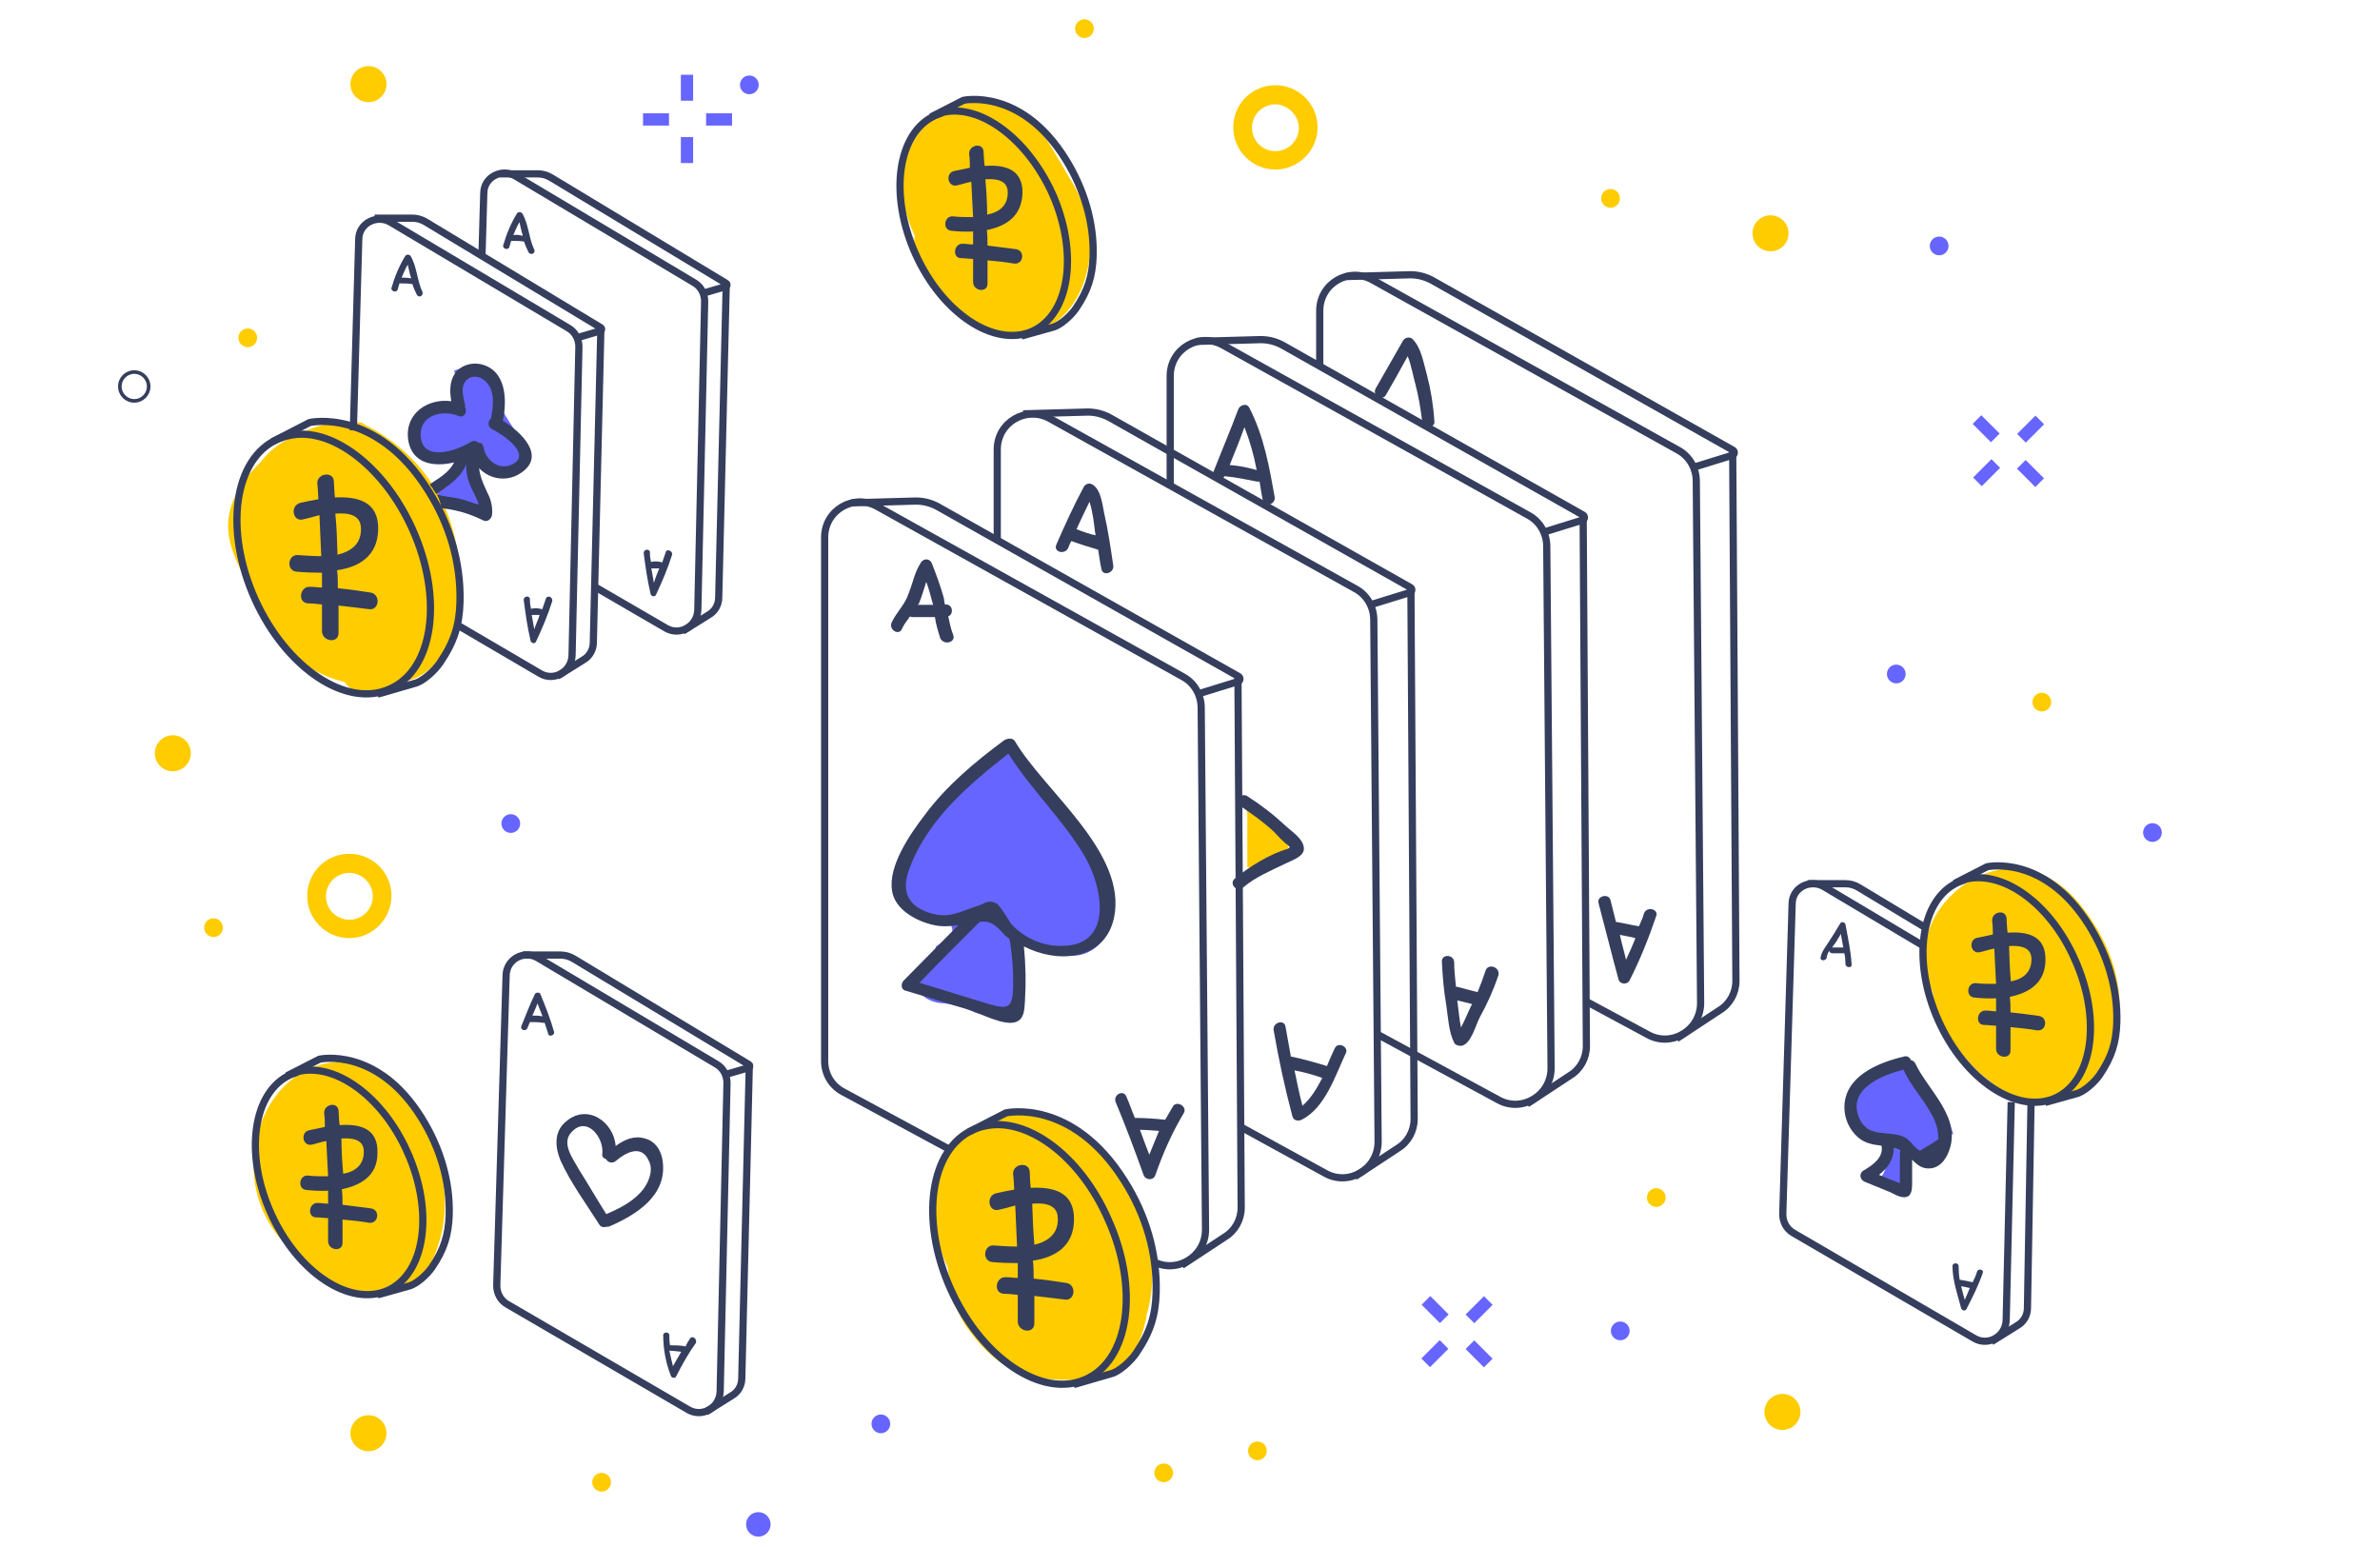 <svg width="1000" height="650" xmlns="http://www.w3.org/2000/svg" xmlns:svg="http://www.w3.org/2000/svg" xmlns:xlink="http://www.w3.org/1999/xlink">
 <rect width="100%" height="100%" fill="#333333" stroke="none"/>
 <!-- Created with SVG-edit - http://svg-edit.googlecode.com/ -->
 <defs>
  <symbol y="0px" x="0px" id="svg_33" xmlns:xlink="http://www.w3.org/1999/xlink" xmlns="http://www.w3.org/2000/svg">
   <style type="text/css">.st0{fill:#FFFFFF;}
	.st1{fill:#6665FF;}
	.st2{fill:#FFCC00;}
	.st3{fill:#FFFFFF;stroke:#353E5D;stroke-miterlimit:10;}
	.st4{fill:none;stroke:#353E5D;stroke-width:2;stroke-miterlimit:10;}
	.st5{fill:#353E5D;}
	.st6{fill:#FFFFFF;stroke:#000000;stroke-miterlimit:10;}</style>
   <rect height="496.9" width="800" class="st0" y="3.2"/>
   <g>
    <g>
     <rect height="3.4" width="7.2" class="st1" transform="matrix(0.707 -0.707 0.707 0.707 -152.692 444.682)" y="405" x="456.8"/>
    </g>
    <g>
     <rect height="3.4" width="7.2" class="st1" transform="matrix(0.707 -0.707 0.707 0.707 -140.48 449.8)" y="392.8" x="469.1"/>
    </g>
    <g>
     <rect height="7.2" width="3.4" class="st1" transform="matrix(0.707 -0.707 0.707 0.707 -149.113 453.435)" y="403.1" x="471"/>
    </g>
    <g>
     <rect height="7.2" width="3.4" class="st1" transform="matrix(0.707 -0.707 0.707 0.707 -143.995 441.219)" y="390.8" x="458.8"/>
    </g>
   </g>
   <g>
    <g>
     <rect height="3.4" width="7.2" class="st1" transform="matrix(0.707 -0.707 0.707 0.707 64.981 481.366)" y="160.5" x="610"/>
    </g>
    <g>
     <rect height="3.4" width="7.2" class="st1" transform="matrix(0.707 -0.707 0.707 0.707 77.123 486.455)" y="148.4" x="622.2"/>
    </g>
    <g>
     <rect height="7.2" width="3.4" class="st1" transform="matrix(0.707 -0.707 0.707 0.707 68.529 490.081)" y="158.7" x="624"/>
    </g>
    <g>
     <rect height="7.2" width="3.4" class="st1" transform="matrix(0.707 -0.707 0.707 0.707 73.688 477.721)" y="146.3" x="611.7"/>
    </g>
   </g>
   <g>
    <circle r="5" cy="422.9" cx="556.8" class="st2"/>
   </g>
   <g>
    <circle r="5" cy="95.8" cx="553.5" class="st2"/>
   </g>
   <g>
    <circle r="5" cy="240.1" cx="110.1" class="st2"/>
   </g>
   <g>
    <circle r="5" cy="54.4" cx="164.4" class="st2"/>
   </g>
   <g>
    <circle r="5" cy="428.8" cx="164.4" class="st2"/>
   </g>
   <g>
    <circle r="2.6" cy="225.9" cx="628.8" class="st2"/>
   </g>
   <g>
    <circle r="2.6" cy="86.1" cx="509.1" class="st2"/>
   </g>
   <g>
    <circle r="2.6" cy="39" cx="363.1" class="st2"/>
   </g>
   <g>
    <circle r="2.6" cy="124.8" cx="130.9" class="st2"/>
   </g>
   <g>
    <circle r="2.6" cy="288.5" cx="121.4" class="st2"/>
   </g>
   <g>
    <circle r="2.6" cy="442.4" cx="229.1" class="st2"/>
   </g>
   <g>
    <circle r="2.6" cy="439.8" cx="385.1" class="st2"/>
   </g>
   <g>
    <circle r="2.6" cy="363.4" cx="521.8" class="st2"/>
   </g>
   <g>
    <circle r="2.6" cy="433.7" cx="411.1" class="st2"/>
   </g>
   <g>
    <circle r="2.6" cy="218.1" cx="588.4" class="st1"/>
   </g>
   <g>
    <circle r="2.6" cy="259.6" cx="203.9" class="st1"/>
   </g>
   <g>
    <circle r="2.6" cy="54.6" cx="270.1" class="st1"/>
   </g>
   <g>
    <circle r="2.6" cy="400.4" cx="511.8" class="st1"/>
   </g>
   <g>
    <circle r="2.6" cy="426.2" cx="306.6" class="st1"/>
   </g>
   <g>
    <circle r="2.6" cy="99.3" cx="600.3" class="st1"/>
   </g>
   <g>
    <circle r="2.6" cy="262.1" cx="659.5" class="st1"/>
   </g>
   <g>
    <circle r="3.4" cy="454.1" cx="272.6" class="st1"/>
   </g>
   <g>
    <path d="m159.1,291.4c-6.4,0 -11.7,-5.2 -11.7,-11.7s5.2,-11.7 11.7,-11.7c6.4,0 11.7,5.2 11.7,11.7c-0.1,6.5 -5.4,11.7 -11.7,11.7zm0,-18.1c-3.6,0 -6.5,2.9 -6.5,6.5s2.9,6.5 6.5,6.5s6.5,-2.9 6.5,-6.5s-3,-6.5 -6.5,-6.5z" class="st2"/>
   </g>
   <g>
    <path d="m416.1,78.1c-6.4,0 -11.7,-5.2 -11.7,-11.7s5.2,-11.7 11.7,-11.7c6.4,0 11.7,5.2 11.7,11.7s-5.4,11.7 -11.7,11.7zm0,-18.1c-3.6,0 -6.5,2.9 -6.5,6.5c0,3.6 2.9,6.5 6.5,6.5s6.5,-2.9 6.5,-6.5c0,-3.5 -3.2,-6.5 -6.5,-6.5z" class="st2"/>
   </g>
   <g>
    <g>
     <rect height="7.2" width="3.4" class="st1" y="69.1" x="251.1"/>
    </g>
    <g>
     <rect height="7.2" width="3.4" class="st1" y="51.8" x="251.1"/>
    </g>
    <g>
     <rect height="3.4" width="7.2" class="st1" y="62.5" x="258.1"/>
    </g>
    <g>
     <rect height="3.4" width="7.2" class="st1" y="62.5" x="240.6"/>
    </g>
   </g>
   <path d="m368.7,284.2c0.2,-0.2 0.2,-0.5 0.3,-0.7c-2.4,-10.2 -7.2,-19.3 -12.4,-28.9c-0.3,-0.5 -0.5,-1.2 -0.7,-1.7c-2.1,-1.7 -4.1,-3.4 -6.2,-5.2c-0.2,-0.2 -0.3,-0.2 -0.5,-0.3c-0.9,-6.4 -8.4,-11.2 -14.3,-5.3c-5.7,5.9 -11.2,11.9 -16,18.2c-3.3,4.3 -7.1,9.1 -7.2,15c0,3.1 1,5.9 2.9,7.9c1.2,0.2 2.4,0.5 3.6,1c1.2,0.7 2.2,1.7 2.8,2.8c0.5,0.2 1,0.2 1.5,0.2l0.2,-0.2c2.8,-1.9 5.3,2.8 2.6,4.5c-1,0.7 -2.2,1.4 -3.4,2.2c-0.2,0.9 -0.5,1.5 -0.9,2.2c-1.7,2.8 -3.6,5.3 -5.3,8.3c1.4,2.8 4,4.8 7.2,5.2c3.1,0.2 5.9,0.9 8.8,2.2c6,2.9 12.4,-0.5 12.9,-7.4c0.2,-3.4 0.7,-7.2 1.5,-10.8c0.5,0.2 1,0.3 1.4,0.5c2.2,0.5 4.8,0.5 7.1,0.2c6.3,5.9 17.8,-1.3 14.1,-9.9z" class="st1"/>
   <path d="m578.5,343.7l0,0c7.2,1.5 9.8,12 4,15.5c1,1 2.2,1.9 3.6,2.2c1.7,0.5 3.3,0.3 4.8,-0.2c-2.1,-5.5 3.6,-13.1 10.7,-11.5c-3.1,-0.7 -1.5,-0.9 0.7,-2.8c0.7,-0.5 1.2,-0.9 1.9,-1.2c-0.5,-1.4 -0.9,-2.6 -1,-3.1c-0.2,-0.7 -0.5,-1.4 -0.9,-1.9c-0.3,-0.3 -0.7,-0.7 -1.2,-0.9c-1.2,-0.9 -2.4,-1.5 -3.1,-2.9c-1.2,-2.2 -0.9,-4.8 -2.6,-7.1c-2.1,-2.8 -4.8,-4.6 -8.6,-4.1c-2.4,0.3 -5,1.9 -6.2,4c-4.7,2.3 -6.3,10.4 -2.1,14z" class="st1"/>
   <path d="m203.6,148.3c-1.7,-2.6 -2.4,-3.8 -2.4,-7.1c0,-1.2 0,-2.4 -0.2,-3.3c-1.7,-2.4 -4.1,-4 -7.1,-4.5c-1.9,-0.3 -4,-0.2 -5.7,0.5c0.5,1.9 0.7,3.8 0,5.5l0,1.2c0,1.9 -2.2,3.1 -3.8,2.4c-0.9,0.7 -1.5,1.5 -1.4,2.8c0.3,3.1 -4.1,3.3 -5,0.7c-1.5,3.1 -0.7,7.4 1.7,9.8c1,1 2.4,1.7 3.6,2.1c0.5,-0.2 0.9,-0.5 1.4,-0.7c1.2,-0.7 2.8,-0.3 3.4,1c0.7,1.2 0.2,2.9 -1,3.4c-1.7,0.9 -3.6,1.9 -5.2,3.1c-0.2,0.2 -0.3,0.2 -0.5,0.2c0.5,3.1 2.9,5.7 6.2,6.9c3.1,1.2 6.5,0.5 9.3,-1.2c0,-0.9 0,-1.9 0.2,-2.8c-1,-1 -1.9,-2.1 -2.8,-3.1c-1.4,-1.9 -0.2,-5.2 2.6,-4.3c11.5,3.7 11.7,-5.6 6.7,-12.6z" class="st1"/>
   <path d="m186.2,143.3c-8.3,0 -10.3,9.6 -6.4,14.5c0.5,-0.2 1,-0.3 1.5,-0.2c1.7,0.3 3.8,0.9 5.3,0c1.7,-1 3.3,0.2 3.6,1.7c6.7,-3.7 5.4,-16 -4,-16z" class="st1"/>
   <path d="m189.6,190.4c-0.3,-17.7 -9.8,-33 -25.5,-41.1c-0.5,-0.3 -1,-0.5 -1.4,-0.9c-7.1,-1.2 -14.1,1 -20.8,4.6c-3.3,1.7 -5.7,4 -7.6,6.5c-2.4,2.2 -4.6,5 -6.4,8.3c-6.4,12 1.2,20.5 5.9,31.3c4.8,11.4 13.6,18.8 23.9,21.2c1.9,2.6 5,4.1 8.8,2.8c2.2,-0.9 4.5,-1.7 6.7,-2.6l0,0c2.1,-0.5 4.3,-1 6,-2.2c4,-2.4 6.7,-6.4 8.3,-10.7c1.5,-4.1 2.2,-9.1 2.6,-14.1c-0.2,-0.7 -0.4,-1.7 -0.5,-3.1z" class="st2"/>
   <path d="m364.4,94.3c-0.7,-5.2 -2.9,-9.8 -5.7,-14.3c-2.9,-4.8 -6.2,-11.2 -10,-15.3c-6.7,-7.2 -22.7,-6.9 -29.3,0.3c-8.4,9.3 -8.4,20.8 -3.4,31.5c0,0.5 -0.2,1.2 -0.2,1.7c0,7.7 5.7,12 10.7,17.2c0.7,0.7 1.4,1.4 2.2,1.7c5.3,5.2 12.6,8.1 20.3,6.2c12.4,-3.2 17.1,-18 15.4,-29z" class="st2"/>
   <path d="m640.7,283.7c-7.1,-9.8 -17.7,-14.8 -29.3,-9.5c-10,4.6 -16.9,15.1 -14.8,26.3c0.3,2.1 1,4 1.9,5.9c0.3,3.4 1.2,6.5 2.4,8.8c5.5,9.6 15.5,21 27.2,21.7c12.2,0.9 20.1,-8.8 21.9,-20.1c1.7,-12.7 -2,-23.2 -9.3,-33.1z" class="st2"/>
   <path d="m348.1,339.4c-6.2,-1.2 -11.4,1.4 -14.5,5.5c-13.1,5 -15.3,24.1 -8.4,37.9c0.5,6.4 2.1,12.6 6.2,17.9c7.6,10 14.8,13.4 27.2,13.3c4.8,0 10,0.3 14.1,-2.6c4.3,-3.1 6.2,-9 7.4,-13.9c0.2,-0.5 0.2,-0.9 0.2,-1.4c6.9,-22.1 -9.1,-52.4 -32.2,-56.7z" class="st2"/>
   <path d="m182.4,349.1c-4.1,-10.3 -9,-21.2 -21,-23.1c-24.4,-3.6 -36,26.2 -24.3,44.9c4.8,7.7 15.7,17.7 25.1,18.6c3.6,0.3 6.5,-0.5 8.8,-2.1c3.6,0.9 7.9,-0.2 9.8,-3.8c5.9,-11.1 6.3,-22.8 1.6,-34.5z" class="st2"/>
   <path d="m409.6,255.6c0,-0.3 0,-0.3 0,0c-0.7,0 -1.2,0.2 -1.5,0.3c0,0.3 0.2,0.7 0.2,1l0,14.8c1,0.3 2.1,0.7 3.4,0.7c5.3,0 8.1,-4.1 8.3,-8.3c-3.4,-3 -6.9,-5.7 -10.4,-8.5z" class="st2"/>
   <circle r="4" cy="138.3" cx="99.4" class="st3"/>
   <path d="m202.6,301.7l-2.6,86.1c0,2.1 1,4.1 2.9,5.2l50.3,29.3c3.8,2.2 8.6,-0.5 8.8,-5l1.9,-85.7c0,-2.1 -1,-4.1 -2.9,-5.2l-49.4,-29.4c-4,-2.5 -8.9,0.3 -9,4.7z" class="st4"/>
   <path d="m207.2,296.1l10.5,0c1.2,0 2.4,0.3 3.6,1l48.7,29.4c0.3,0.2 0.3,0.7 -0.2,0.9l-6.5,1.9" class="st4"/>
   <path d="m270.1,326.3l-2.1,87.3c0,1.9 -1,3.8 -2.8,4.8l-7.2,4.5" class="st4"/>
   <path d="m596,293.6l-27.7,-16.5c-3.8,-2.2 -8.8,0.3 -8.8,4.8l-2.6,86.1c0,2.1 1,4.1 2.9,5.2l50.3,29.3c3.8,2.2 8.6,-0.5 8.8,-5l1.4,-60.6" class="st4"/>
   <path d="m563.8,276.3l10.5,0c1.2,0 2.4,0.3 3.6,1l18.6,11.2" class="st4"/>
   <path d="m625.8,337l-1,57.1c0,1.9 -1,3.8 -2.8,4.8l-7.2,4.5" class="st4"/>
   <path d="m189.4,204.7l22.7,13.3c3.8,2.2 8.6,-0.5 8.8,-5l1.9,-85.7c0,-2.1 -1,-4.1 -2.9,-5.2l-49.4,-29.4c-3.8,-2.2 -8.8,0.3 -8.8,4.8l-1.5,53" class="st4"/>
   <path d="m166.1,91.6l10.5,0c1.2,0 2.4,0.3 3.6,1l48.7,29.4c0.3,0.2 0.3,0.7 -0.2,0.9l-6.5,1.9" class="st4"/>
   <path d="m228.9,122.1l-2.1,87.3c0,1.9 -1,3.8 -2.8,4.8l-7.2,4.5" class="st4"/>
   <path d="m227.2,193.9l19.8,11.5c3.8,2.2 8.6,-0.5 8.8,-5l1.9,-85.7c0,-2.1 -1,-4.1 -2.9,-5.2l-49.6,-29.6c-3.8,-2.2 -8.8,0.3 -8.8,4.8l-0.5,17.2" class="st4"/>
   <path d="m200.9,79.3l10.5,0c1.2,0 2.4,0.3 3.6,1l48.7,29.4c0.3,0.2 0.3,0.7 -0.2,0.9l-6.5,1.9" class="st4"/>
   <path d="m263.7,109.6l-2.1,87.3c0,1.9 -1,3.8 -2.8,4.8l-7.2,4.5" class="st4"/>
   <path d="m382.1,381.1c6.5,3.6 14.6,-1.2 14.6,-8.8l-1.2,-144.8c0,-3.6 -1.9,-6.9 -5,-8.6l-84.9,-47.3c-6.5,-3.6 -14.6,1 -14.6,8.6l0,145.3c0,3.6 1.9,6.9 5.2,8.6l29.6,16" class="st4"/>
   <path d="m298.4,170.6l17.9,-0.5c2.1,0 4.1,0.5 6,1.5l83.6,47.2c0.5,0.3 0.5,1.2 -0.2,1.4l-11,3.4" class="st4"/>
   <path d="m405.7,218.7l0.9,147.5c0,3.3 -1.7,6.4 -4.5,8.1l-12,7.9" class="st4"/>
   <path d="m406.1,343.6l23.9,13.1c6.5,3.6 14.6,-1.2 14.6,-8.8l-1.2,-144.8c0,-3.6 -1.9,-6.9 -5,-8.6l-84.9,-47.3c-6.5,-3.6 -14.6,1 -14.6,8.6l0,25.1" class="st4"/>
   <path d="m346.1,145.9l17.9,-0.5c2.1,0 4.1,0.5 6,1.5l83.6,47.2c0.5,0.3 0.5,1.2 -0.2,1.4l-11,3.4" class="st4"/>
   <path d="m453.7,194.1l0.9,147.5c0,3.3 -1.7,6.4 -4.5,8.1l-12,7.9" class="st4"/>
   <path d="m444.4,318.1l33.6,18.2c6.5,3.6 14.6,-1.2 14.6,-8.8l-1.2,-144.8c0,-3.6 -1.9,-6.9 -5,-8.6l-84.9,-47.3c-6.5,-3.6 -14.6,1 -14.6,8.6l0,30.1" class="st4"/>
   <path d="m394.1,125.8l17.9,-0.5c2.1,0 4.1,0.5 6,1.5l83.5,47.2c0.5,0.3 0.5,1.2 -0.2,1.4l-11,3.4" class="st4"/>
   <path d="m501.5,173.9l0.9,147.5c0,3.3 -1.7,6.4 -4.5,8.1l-12,7.9" class="st4"/>
   <path d="m502.6,309.1l16.9,9.1c6.5,3.6 14.6,-1.2 14.6,-8.8l-1.2,-144.8c0,-3.6 -1.9,-6.9 -5,-8.6l-84.9,-47.3c-6.5,-3.6 -14.6,1 -14.6,8.6l0,15" class="st4"/>
   <path d="m435.6,107.8l17.9,-0.5c2.1,0 4.1,0.5 6,1.5l83.6,47.2c0.5,0.3 0.5,1.2 -0.2,1.4l-11,3.4" class="st4"/>
   <path d="m543,155.8l0.9,147.5c0,3.3 -1.7,6.4 -4.5,8.1l-12,7.9" class="st4"/>
   <path d="m246.1,353.7c-0.3,-3.1 -1.9,-5.9 -5,-6.7c-2.9,-0.9 -5.7,0.3 -8.1,2.1c-0.5,-6.7 -7.9,-12 -13.9,-6.7c-3.3,2.8 -2.9,7.1 -1.4,10.7c2.8,6.2 7.1,12 10.7,17.7c0.5,0.9 1.4,0.9 2.1,0.7c0.3,0 0.7,0 1,-0.2c7.1,-3.1 15.6,-8.3 14.6,-17.6zm-6.2,8.3c-2.6,2.8 -6,4.5 -9.5,6c-2.6,-4.1 -5,-8.3 -7.6,-12.4c-1.5,-2.8 -5,-7.2 -2.1,-10.3c4.3,-4.8 9.1,1.5 8.6,5.9c-0.2,0.9 0.5,1.4 1,1.5c0.5,0.9 1.7,1.4 2.8,0.5c2.8,-2.4 7.1,-4.6 9.1,0c1.5,2.8 -0.3,6.7 -2.3,8.8z" class="st5"/>
   <path d="m593.7,326.2c-0.3,-0.5 -0.7,-0.9 -1.2,-0.9c-0.3,-0.7 -1,-1.4 -2.1,-1c-7.2,1.7 -16.4,5.5 -16.4,14.1c0,3.1 1.4,6.2 3.8,8.3c3.8,3.3 8.8,1.4 12.7,4.1c2.6,1.9 3.8,4.8 7.4,4.5c2.4,-0.2 4.1,-2.2 5,-4.5c3.9,-9.5 -5.7,-17.1 -9.2,-24.6zm1.3,24.2c-1,-0.2 -2.8,-2.9 -4,-3.6c-4.5,-2.4 -10.3,0.5 -12.9,-5.5c-3.4,-7.9 6.2,-11.9 12.4,-13.4l0,0.2c1.9,4.3 5.2,7.6 7.4,11.7c0.9,1.4 1.5,2.9 1.9,4.5c0.2,1 0.2,2.1 0.3,2.9c-1.4,1 -3.2,2 -5.1,3.2z" class="st5"/>
   <path d="m592.8,358.7c0,-2.6 0,-5 0,-7.6c0,-2.2 -3.4,-2.2 -3.4,0c0,1.7 0,3.4 0,5.2c0,0.9 0,1.5 0,2.4c0,0.2 0,0.5 0,0.7c-1.2,-0.5 -3.3,-1.2 -3.6,-1.4l-2.2,-0.9c2.8,-2.2 4.6,-5 4,-9c-0.3,-2.2 -3.8,-1.2 -3.3,0.9c0.7,3.3 -2.6,5.5 -5,6.9c-1.4,0.9 -0.9,2.6 0.3,3.1c2.4,1 4.6,1.9 7.1,2.9c1.5,0.7 3.6,2.1 5.2,1c1,-0.9 0.9,-2.8 0.9,-4.2z" class="st5"/>
   <path d="m419.1,260.4c-3.3,-3.1 -6.9,-5.9 -10.8,-8.4c-1.9,-1.2 -3.6,1.7 -1.7,2.9c3.1,2.1 6.2,4.3 9,6.9c1.2,1.2 2.6,2.9 4,3.8c0.2,0.2 0.3,0.3 0.5,0.5c-0.2,0.2 -0.3,0.3 -0.5,0.5c-5,1.4 -10.8,5 -14.8,8.3c-1.7,1.5 0.7,4 2.4,2.4c3.4,-2.9 7.6,-4.6 11.5,-6.5c1.7,-0.9 5.2,-1.9 5.3,-4.1c0.1,-2.7 -3.4,-4.9 -4.9,-6.3z" class="st5"/>
   <path d="m201.7,147.8c1.2,-5.7 1,-14.1 -6.2,-15.7c-2.6,-0.5 -5.5,0.3 -7.1,2.6c-1.5,2.2 -1.5,5 -1,7.7c-6.4,-0.9 -12.9,3.3 -12,10.5c1.2,9 11.5,7.9 17.7,4.6c1.7,5.7 8.8,8.4 13.9,4.6c6.6,-4.7 -0.3,-11.2 -5.3,-14.3zm3.2,11.8c-3.8,2.4 -7.9,-0.5 -8.6,-4.5c-0.2,-0.9 -0.7,-1.2 -1.4,-1.2c-0.5,-0.5 -1.2,-0.7 -2.1,-0.2c-3.8,2.4 -13.3,5.7 -13.9,-1.5c-0.5,-5.9 6,-7.6 10.5,-5.7c1.7,0.7 2.6,-1.4 1.7,-2.6c0.2,-0.3 0.2,-0.5 0,-0.9c-0.3,-1.5 -0.9,-3.6 -0.3,-5.2c0.9,-2.4 3.6,-2.8 5.5,-1.4c3.4,2.4 2.8,7.2 2.1,10.8c-0.9,0.7 -1,2.1 0.2,2.9c2.5,1.2 10.8,6.5 6.3,9.5z" class="st5"/>
   <path d="m197.4,167.8c-1.5,-3.3 -2.8,-6 -2.2,-9.8c0.3,-2.2 -2.9,-3.1 -3.3,-0.9l0,0c-0.7,-1.2 -2.8,-1.2 -3.1,0.3c-0.7,4 -4.3,6 -7.4,8.1c0.3,0.5 0.9,1 1,1.5l0.2,0.2c0.3,0.5 0.7,1 1,1.5c0.5,1 0.9,2.2 1,3.3c0.5,0.2 1.2,0.2 1.7,0.3c3.4,0.5 6.5,1.5 9.8,3.1c1.2,0.7 2.4,-0.2 2.6,-1.5c0.2,-2.1 -0.3,-4.3 -1.3,-6.1zm-8,1.6c-2.1,-0.5 -4.1,-0.5 -6.2,-1.2c3.3,-2.4 6.9,-4.5 8.3,-8.3c0,1.7 0.2,3.4 0.9,5.2c0.7,2.1 2.1,4 2.6,6c-1.9,-0.5 -3.6,-1.3 -5.6,-1.7z" class="st5"/>
   <path d="m348.9,343.2" class="st6"/>
   <path d="m369.7,369.5c8.6,19.1 5.9,39.1 -6.4,44.4c-12,5.3 -28.7,-5.9 -37.3,-25s-5.9,-39.1 6.4,-44.4c0.9,-0.3 1.7,-0.7 2.8,-0.9c11.7,-2.8 26.7,8 34.5,25.9z" class="st4"/>
   <path d="m360.1,415.3l10,-2.9c2.6,-0.5 6,-3.8 7.4,-5.9c4,-5.9 5.3,-10.5 5.5,-16.7c0.3,-11 -2.9,-21.7 -8.8,-31c-14.5,-23.1 -32.9,-18.9 -32.9,-18.9l-10.3,5.3" class="st4"/>
   <path d="m360.2,369.7c0.2,-7.9 -5.7,-9.3 -12,-9c-0.2,-1.5 -0.2,-3.1 -0.3,-4.5c-0.2,-2.9 -4.8,-2.2 -4.6,0.7c0.2,1.4 0.2,2.9 0.3,4.3c-1.9,0.3 -3.6,0.7 -5,1c-2.9,0.7 -2.2,5.3 0.7,4.6c1,-0.2 2.8,-0.7 4.6,-1.2c0.2,3.8 0.3,7.6 0.5,11.4c-2.4,0 -4.6,-0.2 -6.4,-0.3c-2.9,-0.3 -3.4,4.3 -0.5,4.6c2.2,0.2 4.6,0.3 7.1,0.3c0,1.4 0,2.8 0,4.1c-1,0 -2.2,-0.2 -3.3,-0.2c-2.9,-0.2 -3.6,4.5 -0.5,4.6c1.4,0 2.6,0.2 3.8,0.3c0,2.4 0,5 0,7.4c0,2.9 4.6,3.6 4.6,0.5c0,-2.6 0,-5 0,-7.6c2.9,0.3 5.7,0.7 8.4,1c2.9,0.5 3.4,-4.1 0.5,-4.6c-3.1,-0.5 -6,-0.9 -9.1,-1.2c0,-1.7 0,-3.4 -0.2,-5c6.3,-0.9 11.3,-4.1 11.4,-11.2zm-11.6,-4.6c3.6,-0.3 6.9,0.3 7.1,3.8c0.3,4.6 -2.8,6.7 -6.5,7.6c-0.3,-3.7 -0.5,-7.5 -0.6,-11.4z" class="st5"/>
   <path d="m638,297.4c7.4,16.5 5,33.7 -5.5,38.4c-10.5,4.6 -25,-5 -32.4,-21.5c-7.4,-16.5 -5,-33.7 5.5,-38.4c0.7,-0.3 1.5,-0.5 2.2,-0.9c10.4,-2.4 23.4,6.9 30.2,22.4z" class="st4"/>
   <path d="m629.7,337l8.6,-2.4c2.2,-0.5 5.2,-3.3 6.5,-5.2c3.4,-5 4.6,-9 4.8,-14.5c0.3,-9.5 -2.6,-18.8 -7.6,-26.9c-12.4,-20 -28.4,-16.4 -28.4,-16.4l-9,4.6" class="st4"/>
   <path d="m629.8,297.6c0.2,-6.9 -5,-8.1 -10.5,-7.7c-0.2,-1.4 -0.2,-2.6 -0.3,-4c-0.2,-2.6 -4.1,-1.9 -4,0.7c0.2,1.2 0.2,2.6 0.2,3.8c-1.5,0.3 -3.1,0.7 -4.3,0.9c-2.6,0.5 -1.9,4.6 0.7,4c1,-0.2 2.4,-0.7 4,-1c0.2,3.3 0.3,6.5 0.5,9.8c-2.1,0 -4,0 -5.5,-0.2c-2.6,-0.3 -3.1,3.8 -0.5,4c1.9,0.2 4,0.3 6,0.2c0,1.2 0,2.4 0,3.6c-0.9,0 -1.9,-0.2 -2.8,-0.2c-2.6,-0.2 -3.1,4 -0.5,4c1.2,0 2.2,0.2 3.3,0.2c0,2.1 0,4.3 0,6.4c0,2.6 4,3.1 4,0.5c0,-2.2 0,-4.3 0,-6.5c2.4,0.2 5,0.5 7.4,0.9c2.6,0.3 3.1,-3.6 0.5,-4s-5.2,-0.7 -7.9,-1c0,-1.4 0,-2.9 -0.2,-4.3c5.4,-1.1 9.8,-3.9 9.9,-10.1zm-10.1,-4c3.1,-0.2 6,0.3 6.2,3.3c0.2,4 -2.4,5.9 -5.7,6.5c-0.3,-3.2 -0.4,-6.5 -0.5,-9.8z" class="st5"/>
   <path d="m354.1,84.6c7.4,16.5 5,33.7 -5.5,38.4c-10.5,4.6 -25,-5 -32.4,-21.5s-5,-33.7 5.5,-38.4c0.7,-0.3 1.5,-0.5 2.2,-0.9c10.3,-2.3 23.2,7.2 30.2,22.4z" class="st4"/>
   <path d="m345.6,124.3l8.6,-2.4c2.2,-0.5 5.2,-3.3 6.5,-5.2c3.4,-5 4.6,-9 4.8,-14.5c0.3,-9.5 -2.6,-18.8 -7.6,-26.9c-12.4,-20 -28.4,-16.4 -28.4,-16.4l-9,4.6" class="st4"/>
   <path d="m345.9,84.8c0.2,-6.9 -5,-8.1 -10.5,-7.7c-0.2,-1.4 -0.2,-2.6 -0.3,-4c-0.2,-2.6 -4.1,-1.9 -4,0.7c0.2,1.2 0.2,2.6 0.2,3.8c-1.5,0.3 -3.1,0.7 -4.3,0.9c-2.6,0.5 -1.9,4.6 0.7,4c1,-0.2 2.4,-0.7 4,-1c0.2,3.3 0.3,6.5 0.5,9.8c-2.1,0 -4,0 -5.5,-0.2c-2.6,-0.3 -3.1,3.8 -0.5,4c1.9,0.2 4,0.3 6,0.2c0,1.2 0,2.4 0,3.6c-0.9,0 -1.9,-0.2 -2.8,-0.2c-2.6,-0.2 -3.1,4 -0.5,4c1.2,0 2.2,0.2 3.3,0.2c0,2.1 0,4.3 0,6.4c0,2.6 4,3.1 4,0.5c0,-2.2 0,-4.3 0,-6.5c2.4,0.2 5,0.5 7.4,0.9c2.6,0.3 3.1,-3.6 0.5,-4c-2.6,-0.3 -5.2,-0.7 -7.9,-1c0,-1.4 0,-2.9 -0.2,-4.3c5.4,-1.1 9.6,-3.8 9.9,-10.1zm-10.3,-4c3.1,-0.2 6,0.3 6.2,3.3c0.2,4 -2.4,5.9 -5.7,6.5c0,-3 -0.2,-6.5 -0.5,-9.8z" class="st5"/>
   <path d="m175.2,350.8c7.4,16.5 5,33.7 -5.5,38.4c-10.5,4.6 -25,-5 -32.4,-21.5s-5,-33.7 5.5,-38.4c0.7,-0.3 1.5,-0.5 2.2,-0.9c10.4,-2.4 23.4,7.1 30.2,22.4z" class="st4"/>
   <path d="m166.9,390.4l8.6,-2.4c2.2,-0.5 5.2,-3.3 6.5,-5.2c3.4,-5 4.6,-9 4.8,-14.5c0.3,-9.5 -2.6,-18.8 -7.6,-26.9c-12.4,-20 -28.4,-16.4 -28.4,-16.4l-9,4.6" class="st4"/>
   <path d="m166.9,351c0.2,-6.9 -5,-8.1 -10.5,-7.7c-0.2,-1.4 -0.2,-2.6 -0.3,-4c-0.2,-2.6 -4.1,-1.9 -4,0.7c0.2,1.2 0.2,2.6 0.2,3.8c-1.5,0.3 -3.1,0.7 -4.3,0.9c-2.6,0.5 -1.9,4.6 0.7,4c1,-0.2 2.4,-0.7 4,-1c0.2,3.3 0.3,6.5 0.5,9.8c-2.1,0 -4,0 -5.5,-0.2c-2.6,-0.3 -3.1,3.8 -0.5,4c1.9,0.2 4,0.3 6,0.2c0,1.2 0,2.4 0,3.6c-0.9,0 -1.9,-0.2 -2.8,-0.2c-2.6,-0.2 -3.1,4 -0.5,4c1.2,0 2.2,0.2 3.3,0.2c0,2.1 0,4.3 0,6.4c0,2.6 4,3.1 4,0.5c0,-2.2 0,-4.3 0,-6.5c2.4,0.2 5,0.5 7.4,0.9c2.6,0.3 3.1,-3.6 0.5,-4c-2.6,-0.3 -5.2,-0.7 -7.9,-1c0,-1.4 0,-2.9 -0.2,-4.3c5.6,-1.2 9.9,-3.9 9.9,-10.1zm-10,-4c3.1,-0.2 6,0.3 6.2,3.3c0.2,4 -2.4,5.9 -5.7,6.5c-0.3,-3.1 -0.5,-6.5 -0.5,-9.8z" class="st5"/>
   <path d="m155.7,151.6" class="st6"/>
   <path d="m176.6,177.9c8.6,19.1 5.9,39.1 -6.4,44.4c-12,5.3 -28.7,-5.9 -37.3,-25s-5.9,-39.1 6.4,-44.4c0.9,-0.3 1.7,-0.7 2.8,-0.9c11.6,-2.9 26.6,8.3 34.5,25.9z" class="st4"/>
   <path d="m166.9,223.7l10,-2.9c2.6,-0.5 6,-3.8 7.4,-5.9c4,-5.9 5.3,-10.5 5.5,-16.7c0.3,-11 -2.9,-21.7 -8.8,-31c-14.5,-23.1 -32.9,-18.9 -32.9,-18.9l-10.3,5.3" class="st4"/>
   <path d="m167.1,178.1c0.2,-7.9 -5.7,-9.3 -12,-9c-0.2,-1.5 -0.2,-3.1 -0.3,-4.5c-0.2,-2.9 -4.8,-2.2 -4.6,0.7c0.2,1.4 0.2,2.9 0.3,4.3c-1.9,0.3 -3.6,0.7 -5,1c-2.9,0.7 -2.2,5.3 0.7,4.6c1,-0.2 2.8,-0.7 4.6,-1.2c0.2,3.8 0.3,7.6 0.5,11.4c-2.4,0 -4.6,-0.2 -6.4,-0.3c-2.9,-0.3 -3.4,4.3 -0.5,4.6c2.2,0.2 4.6,0.3 7.1,0.3c0,1.4 0,2.8 0,4.1c-1,0 -2.2,-0.2 -3.3,-0.2c-2.9,-0.2 -3.6,4.5 -0.5,4.6c1.4,0 2.6,0.2 3.8,0.3c0,2.4 0,5 0,7.4c0,2.9 4.6,3.6 4.6,0.5c0,-2.6 0,-5 0,-7.6c2.9,0.3 5.7,0.7 8.4,1c2.9,0.5 3.4,-4.1 0.5,-4.6c-3.1,-0.5 -6,-0.9 -9.1,-1.2c0,-1.7 0,-3.4 -0.2,-5c6.2,-0.9 11.2,-4 11.4,-11.2zm-11.9,-4.5c3.6,-0.3 6.9,0.3 7.1,3.8c0.3,4.6 -2.8,6.7 -6.5,7.6c-0.1,-3.7 -0.2,-7.6 -0.6,-11.4z" class="st5"/>
   <path d="m179.4,112.1c-1.5,-3.1 -1.5,-6.9 -3.3,-10c-0.3,-0.5 -1.2,-0.5 -1.5,0c-1.7,2.8 -2.9,5.7 -3.8,8.8c-0.3,1 1.4,1.5 1.7,0.5c0.2,-0.5 0.3,-1.2 0.5,-1.7c0.2,0 0.2,0 0.3,0c1.2,0 2.2,0 3.3,0.2c0.3,1 0.7,1.9 1.2,2.9c0.6,1.1 1.9,0.3 1.6,-0.7zm-5.8,-4c0.5,-1.2 1,-2.4 1.7,-3.6c0.3,1.2 0.5,2.4 0.9,3.6l0,0.2c-1,-0.2 -1.8,-0.2 -2.6,-0.2z" class="st5"/>
   <path d="m210.4,100.3c-1.5,-3.1 -1.5,-6.9 -3.3,-10c-0.3,-0.5 -1.2,-0.5 -1.5,0c-1.7,2.8 -2.9,5.7 -3.8,8.8c-0.3,1 1.4,1.5 1.7,0.5c0.2,-0.5 0.3,-1.2 0.5,-1.7c0.2,0 0.2,0 0.3,0c1.2,0 2.2,0 3.3,0.2c0.3,1 0.7,1.9 1.2,2.9c0.6,1.1 2.1,0.3 1.6,-0.7zm-5.8,-4c0.5,-1.2 1,-2.4 1.7,-3.6c0.3,1.2 0.5,2.4 0.9,3.6l0,0.2c-0.8,-0.2 -1.6,-0.4 -2.6,-0.2z" class="st5"/>
   <path d="m213.6,197.3c-0.3,1 -0.7,1.9 -1,2.9c-0.2,-0.2 -0.3,-0.2 -0.5,-0.2c-0.9,-0.2 -1.7,-0.2 -2.6,0c-0.2,-0.9 -0.3,-1.7 -0.3,-2.8c-0.2,-1 -1.9,-0.7 -1.7,0.5c0.5,3.8 1,7.4 1.9,11.2c0.2,0.7 1.2,0.9 1.5,0.2c1.7,-3.6 3.3,-7.4 4.5,-11.2c0.2,-1.3 -1.5,-1.8 -1.8,-0.6zm-3.2,8.4c-0.2,-1.4 -0.5,-2.8 -0.7,-4c0.7,0 1.5,0 2.2,0c-0.3,1.1 -1,2.5 -1.5,4z" class="st5"/>
   <path d="m246.9,184.3c-0.3,1 -0.7,1.9 -1,2.9c-0.2,-0.2 -0.3,-0.2 -0.5,-0.2c-0.9,-0.2 -1.7,-0.2 -2.6,0c-0.2,-0.9 -0.3,-1.7 -0.3,-2.8c-0.2,-1 -1.9,-0.7 -1.7,0.5c0.5,3.8 1,7.4 1.9,11.2c0.2,0.7 1.2,0.9 1.5,0.2c1.7,-3.6 3.3,-7.4 4.5,-11.2c0,-1.1 -1.6,-1.6 -1.8,-0.6zm-3.3,8.5c-0.2,-1.4 -0.5,-2.8 -0.7,-4c0.7,0 1.5,0 2.2,0c-0.5,1.1 -1,2.5 -1.5,4z" class="st5"/>
   <path d="m325.9,207.7c-1.5,-6.7 -3.6,-13.1 -6.5,-19.3c-0.3,-0.5 -1.2,-0.5 -1.5,0c-2.6,5.3 -5,10.7 -7.1,16.2c-0.3,1 1.2,1.5 1.7,0.5c1.9,-4.8 4,-9.5 6.2,-14.1c2.4,5.5 4.3,11.2 5.5,17c0.2,1.2 1.9,0.9 1.7,-0.3z" class="st5"/>
   <path d="m215.9,317.4c-1,-3.6 -2.4,-7.1 -3.8,-10.5c-0.2,-0.5 -1.2,-0.5 -1.5,0c-1.4,2.9 -2.6,6 -3.8,9c-0.3,1 1.2,1.5 1.7,0.5c0.2,-0.5 0.5,-1.2 0.7,-1.7l0.2,0c1.2,0 2.2,0 3.4,0.2c0.2,0 0.3,0 0.5,0c0.3,1 0.7,2.1 1,3.1c0.1,0.9 1.9,0.4 1.6,-0.6zm-6,-4.5c0.5,-1.2 1,-2.2 1.4,-3.4c0.5,1.2 0.9,2.4 1.4,3.6c-1,-0.2 -2,-0.2 -2.8,-0.2z" class="st5"/>
   <path d="m253.6,402.6c-0.5,0.7 -0.9,1.4 -1.2,2.1l0,0c-1.4,-0.3 -2.9,-0.3 -4.3,-0.3c-0.2,-0.9 -0.2,-1.9 -0.2,-2.8c0,-1 -1.7,-1 -1.7,0c0,3.8 0.7,7.6 2.1,11.2c0.2,0.7 1.2,0.9 1.5,0.2c1.7,-3.3 3.4,-6.4 5.5,-9.3c0.3,-1.3 -1.2,-2.1 -1.7,-1.1zm-4.7,7.6c-0.3,-1.4 -0.7,-2.8 -1,-4.3c1,0 2.2,0.2 3.3,0.3c-0.8,1.4 -1.5,2.6 -2.3,4z" class="st5"/>
   <path d="m574.3,287.6c-0.2,-0.7 -1.2,-0.9 -1.5,-0.2c-1,1.7 -2.2,3.6 -3.3,5.3c-0.9,1.4 -1.9,2.6 -2.1,4.1c-0.2,1 1.5,1 1.7,0c0,-0.5 0.3,-1.2 0.7,-1.9c0,0.3 0.3,0.7 0.9,0.7l3.3,0c0.2,1 0.3,2.1 0.3,3.1c0.2,1 1.9,1 1.7,0c-0.2,-3.7 -1,-7.3 -1.7,-11.1zm-3.5,6.4l-0.2,0c0.3,-0.5 0.7,-1 1,-1.4c0.5,-0.9 1,-1.5 1.4,-2.4c0.2,1.2 0.5,2.6 0.7,3.8l-2.9,0z" class="st5"/>
   <path d="m610.8,384c-0.3,1 -0.7,1.9 -1.2,2.9c-1.2,-0.3 -2.4,-0.5 -3.6,-0.7c-0.2,-1.2 -0.3,-2.4 -0.3,-3.8c0,-1 -1.7,-1 -1.7,0c0,4 1.4,7.9 2.4,11.7c0.2,0.7 1.2,0.9 1.5,0.2c1.7,-3.3 3.3,-6.5 4.5,-10c0.4,-1 -1.4,-1.3 -1.6,-0.3zm-3.4,7.8c-0.3,-1.2 -0.7,-2.4 -1,-3.8c0.9,0.2 1.7,0.3 2.4,0.5c-0.4,1 -0.9,2.2 -1.4,3.3z" class="st5"/>
   <path d="m387.6,338.2c-0.7,1.2 -1.4,2.4 -2.1,3.6l0,0c-2.8,-0.3 -5.7,-0.5 -8.4,-0.5c-0.9,-2.1 -1.5,-4 -2.4,-6s-3.8,-0.3 -2.9,1.7c2.8,6.7 5.3,13.4 7.7,20.1c0.5,1.5 2.8,1.7 3.3,0c2.1,-6 4.6,-11.7 7.9,-17.2c1,-1.8 -2.1,-3.6 -3.1,-1.7zm-6.5,13.3c-0.9,-2.2 -1.7,-4.5 -2.6,-6.9c1.7,0 3.6,0.2 5.3,0.3c-0.9,2.3 -1.9,4.5 -2.7,6.6z" class="st5"/>
   <path d="m432.6,321.9c-0.7,1.4 -1.4,3.1 -2.2,5c-3.3,-1 -6.4,-1.9 -9.8,-2.6l-0.2,0c-0.5,-2.8 -1,-5.5 -1.5,-8.3c-0.3,-2.2 -3.6,-1.2 -3.3,0.9c1.4,8.1 3.1,16 5.2,23.9c0.3,1.2 1.5,1.5 2.6,1c6.5,-3.3 9.3,-12.2 12.2,-18.4c1,-1.7 -2,-3.4 -3,-1.5zm-9,16c-0.9,-3.3 -1.5,-6.5 -2.2,-9.8c2.6,0.5 5.2,1.2 7.7,2.1c-1.5,2.9 -3.2,5.8 -5.5,7.7z" class="st5"/>
   <path d="m474.4,300.5c-0.7,2.1 -1.4,4 -2.2,5.9c-1.9,-0.5 -3.8,-1 -5.7,-1.5c-0.2,0 -0.2,0 -0.3,0c-0.2,-2.2 -0.5,-4.6 -0.5,-6.9c-0.2,-2.2 -3.6,-2.2 -3.4,0c0.2,4 0.5,7.9 1.2,11.9c0.5,3.3 0.7,7.6 2.2,10.5c0.3,0.7 1.2,0.9 1.9,0.9c2.8,-0.3 4.1,-5.9 5.2,-7.9c2.1,-3.8 3.8,-7.6 5.2,-11.7c0.5,-2.4 -3,-3.4 -3.6,-1.2zm-6.8,15.7c-0.5,-2.4 -0.7,-5.2 -1,-7.2c0,-0.2 0,-0.2 0,-0.3c1.4,0.3 2.8,0.7 4.1,1c-0.4,0.5 -1.9,4.3 -3.1,6.5z" class="st5"/>
   <path d="m518.4,284.5c-0.3,1.2 -0.9,2.4 -1.4,3.6c-2.1,-0.3 -4.3,-0.9 -6.4,-1.2c-0.5,-2.1 -1,-4.1 -1.5,-6c-0.5,-2.1 -4,-1.2 -3.3,0.9c1.9,7.1 3.6,14.1 5.5,21c0.3,1.4 2.4,1.7 3.1,0.3c2.9,-5.7 5.3,-11.7 7.4,-17.9c0.6,-1.9 -2.6,-2.7 -3.4,-0.7zm-5,12.9c-0.5,-2.2 -1.2,-4.5 -1.7,-6.9c1.4,0.3 2.9,0.5 4.3,0.9c-0.8,2.1 -1.7,4.1 -2.6,6z" class="st5"/>
   <path d="m458.1,134.9c-0.9,-3.1 -1.5,-7.2 -3.8,-9.6c-0.7,-0.9 -2.2,-0.7 -2.8,0.3c-2.6,4.5 -5,8.8 -7.6,13.3c-1,1.9 1.9,3.6 2.9,1.7c2.1,-3.6 4.1,-7.2 6,-10.7c1,2.4 1.5,5.5 2.1,7.6c0.9,3.4 1.5,6.9 1.9,10.3c0.3,2.2 3.8,2.2 3.4,0c-0.3,-4.5 -1,-8.7 -2.1,-12.9z" class="st5"/>
   <path d="m408.9,144.3c-0.7,-1.5 -2.6,-0.9 -3.1,0.3c-2.2,5.9 -4.6,11.5 -6.9,17.4c-0.7,1.9 2.1,2.8 3.1,1.2l0,0c3.1,0.3 6,0.9 9,1.5c0.2,0 0.5,0 0.7,0c0.3,1.7 0.5,3.4 0.9,5.2c0.3,2.2 3.6,1.2 3.3,-0.9c-1.5,-8.4 -3,-16.9 -7,-24.7zm-5.5,15.8c1.4,-3.4 2.8,-6.9 4.1,-10.5c1.5,3.8 2.6,7.7 3.4,11.9c-2.5,-0.7 -4.8,-1.2 -7.5,-1.4z" class="st5"/>
   <path d="m326.7,207.3c-0.7,-1.7 -1,-3.4 -1.4,-5.2c1.5,-0.5 1.4,-3.3 -0.7,-3.3l-0.2,0c-0.2,-0.5 -0.2,-1 -0.3,-1.7c-0.9,-3.3 -2.1,-6.5 -3.3,-9.6c-0.5,-1.4 -2.2,-1.7 -3.1,-0.3c-1.7,2.6 -2.2,5.5 -3.3,8.3c-1,3.3 -3.4,5.3 -4.8,8.3c-0.9,2.1 2.1,3.8 2.9,1.7c0.5,-1.2 1.4,-2.2 2.2,-3.4c0.2,0.2 0.5,0.2 0.7,0.2l6.2,0c0.3,2.1 0.9,4 1.5,5.9c1,2 4.3,1.2 3.6,-0.9zm-9.8,-8.4c0,0 0,-0.2 0.2,-0.2c0.9,-2.1 1.4,-4.1 2.1,-6.2c0.7,1.9 1.2,3.8 1.7,5.7c0,0.2 0.2,0.5 0.2,0.7l-4.2,0z" class="st5"/>
   <path d="m368.6,173.6c-0.5,-2.4 -0.9,-6.7 -3.3,-8.1c-0.9,-0.5 -1.9,-0.2 -2.4,0.7c-2.8,5.2 -5.3,10.7 -7.6,16c-0.9,2.1 2.4,2.9 3.3,0.9c0.3,-0.7 0.5,-1.4 0.9,-1.9c2.4,0.9 5,1.7 7.4,2.4l0,0c0.3,1.7 0.5,3.6 0.9,5.3c0.3,2.2 3.6,1.2 3.3,-0.9c-0.7,-4.7 -1.4,-9.6 -2.5,-14.4zm-7.7,4.3c1.2,-2.6 2.4,-5.2 3.6,-7.6c0.9,2.6 1.4,7.1 1.5,8.1c0,0.3 0.2,0.9 0.2,1.2c-1.6,-0.3 -3.6,-1 -5.3,-1.7z" class="st5"/>
   <path d="m343.9,236.9c-0.5,-1 -1.7,-1 -2.4,-0.7c-0.2,0 -0.5,0.2 -0.7,0.3c-8.1,6 -16,12.6 -22,20.7c-4,5.2 -10.2,14.1 -9.1,21c0.7,5.3 6.9,8.6 11.7,9.6c2.4,0.5 4.5,0.3 6.7,0l-15.1,15.3c-0.9,0.9 -0.9,2.6 0.5,2.9c5.9,1.7 11.7,3.6 17.6,5.3c3.1,1 9.6,4.5 12.9,3.4c2.6,-0.9 2.4,-3.8 2.6,-6c0.3,-5 0.2,-10 -0.3,-15c9.3,4.8 22.4,4 25,-7.9c3.8,-18 -19.2,-35.1 -27.4,-48.9zm-1.5,55.2c0.7,4.3 1,8.6 0.9,13.1c-0.2,5.7 -1.5,6 -6.7,4.5c-6.4,-1.9 -12.9,-4 -19.3,-5.9c5.5,-5.7 11.2,-11.4 16.7,-16.9c2.6,-0.3 3.8,0.2 6.5,3.1c0.5,0.7 1.2,1.2 1.9,1.7c0,0.1 -0.3,0.2 0,0.4zm12.7,1.4c-4.8,-0.3 -9.6,-2.8 -12.7,-6.5c0.7,0.9 -3.1,-5.2 -3.8,-5.3c-2.4,-1 -2.9,0 -5,0.7c-5.3,1.7 -8.1,3.8 -13.8,1.9c-6.4,-2.2 -7.4,-6.7 -5.2,-12.4c5,-13.4 16.4,-23.1 27.4,-31.7c6.4,10.2 15.3,18.4 21.3,28.7c5.1,8.9 8.1,25.8 -8.2,24.6z" class="st5"/>
  </symbol>
 </defs>
 <g display="inline">
  <title>Layer 1</title>
  <g id="svg_4"/>
  <g id="svg_12"/>
  <g id="svg_14"/>
  <g id="svg_23"/>
  <g id="svg_27"/>
  <g id="svg_31"/>
  <use x="-6.239" y="0" transform="matrix(1.514,0,0,1.514,-84.637,-47.009) " xlink:href="#svg_33" id="svg_34"/>
  <g id="svg_35"/>
 </g>
</svg>